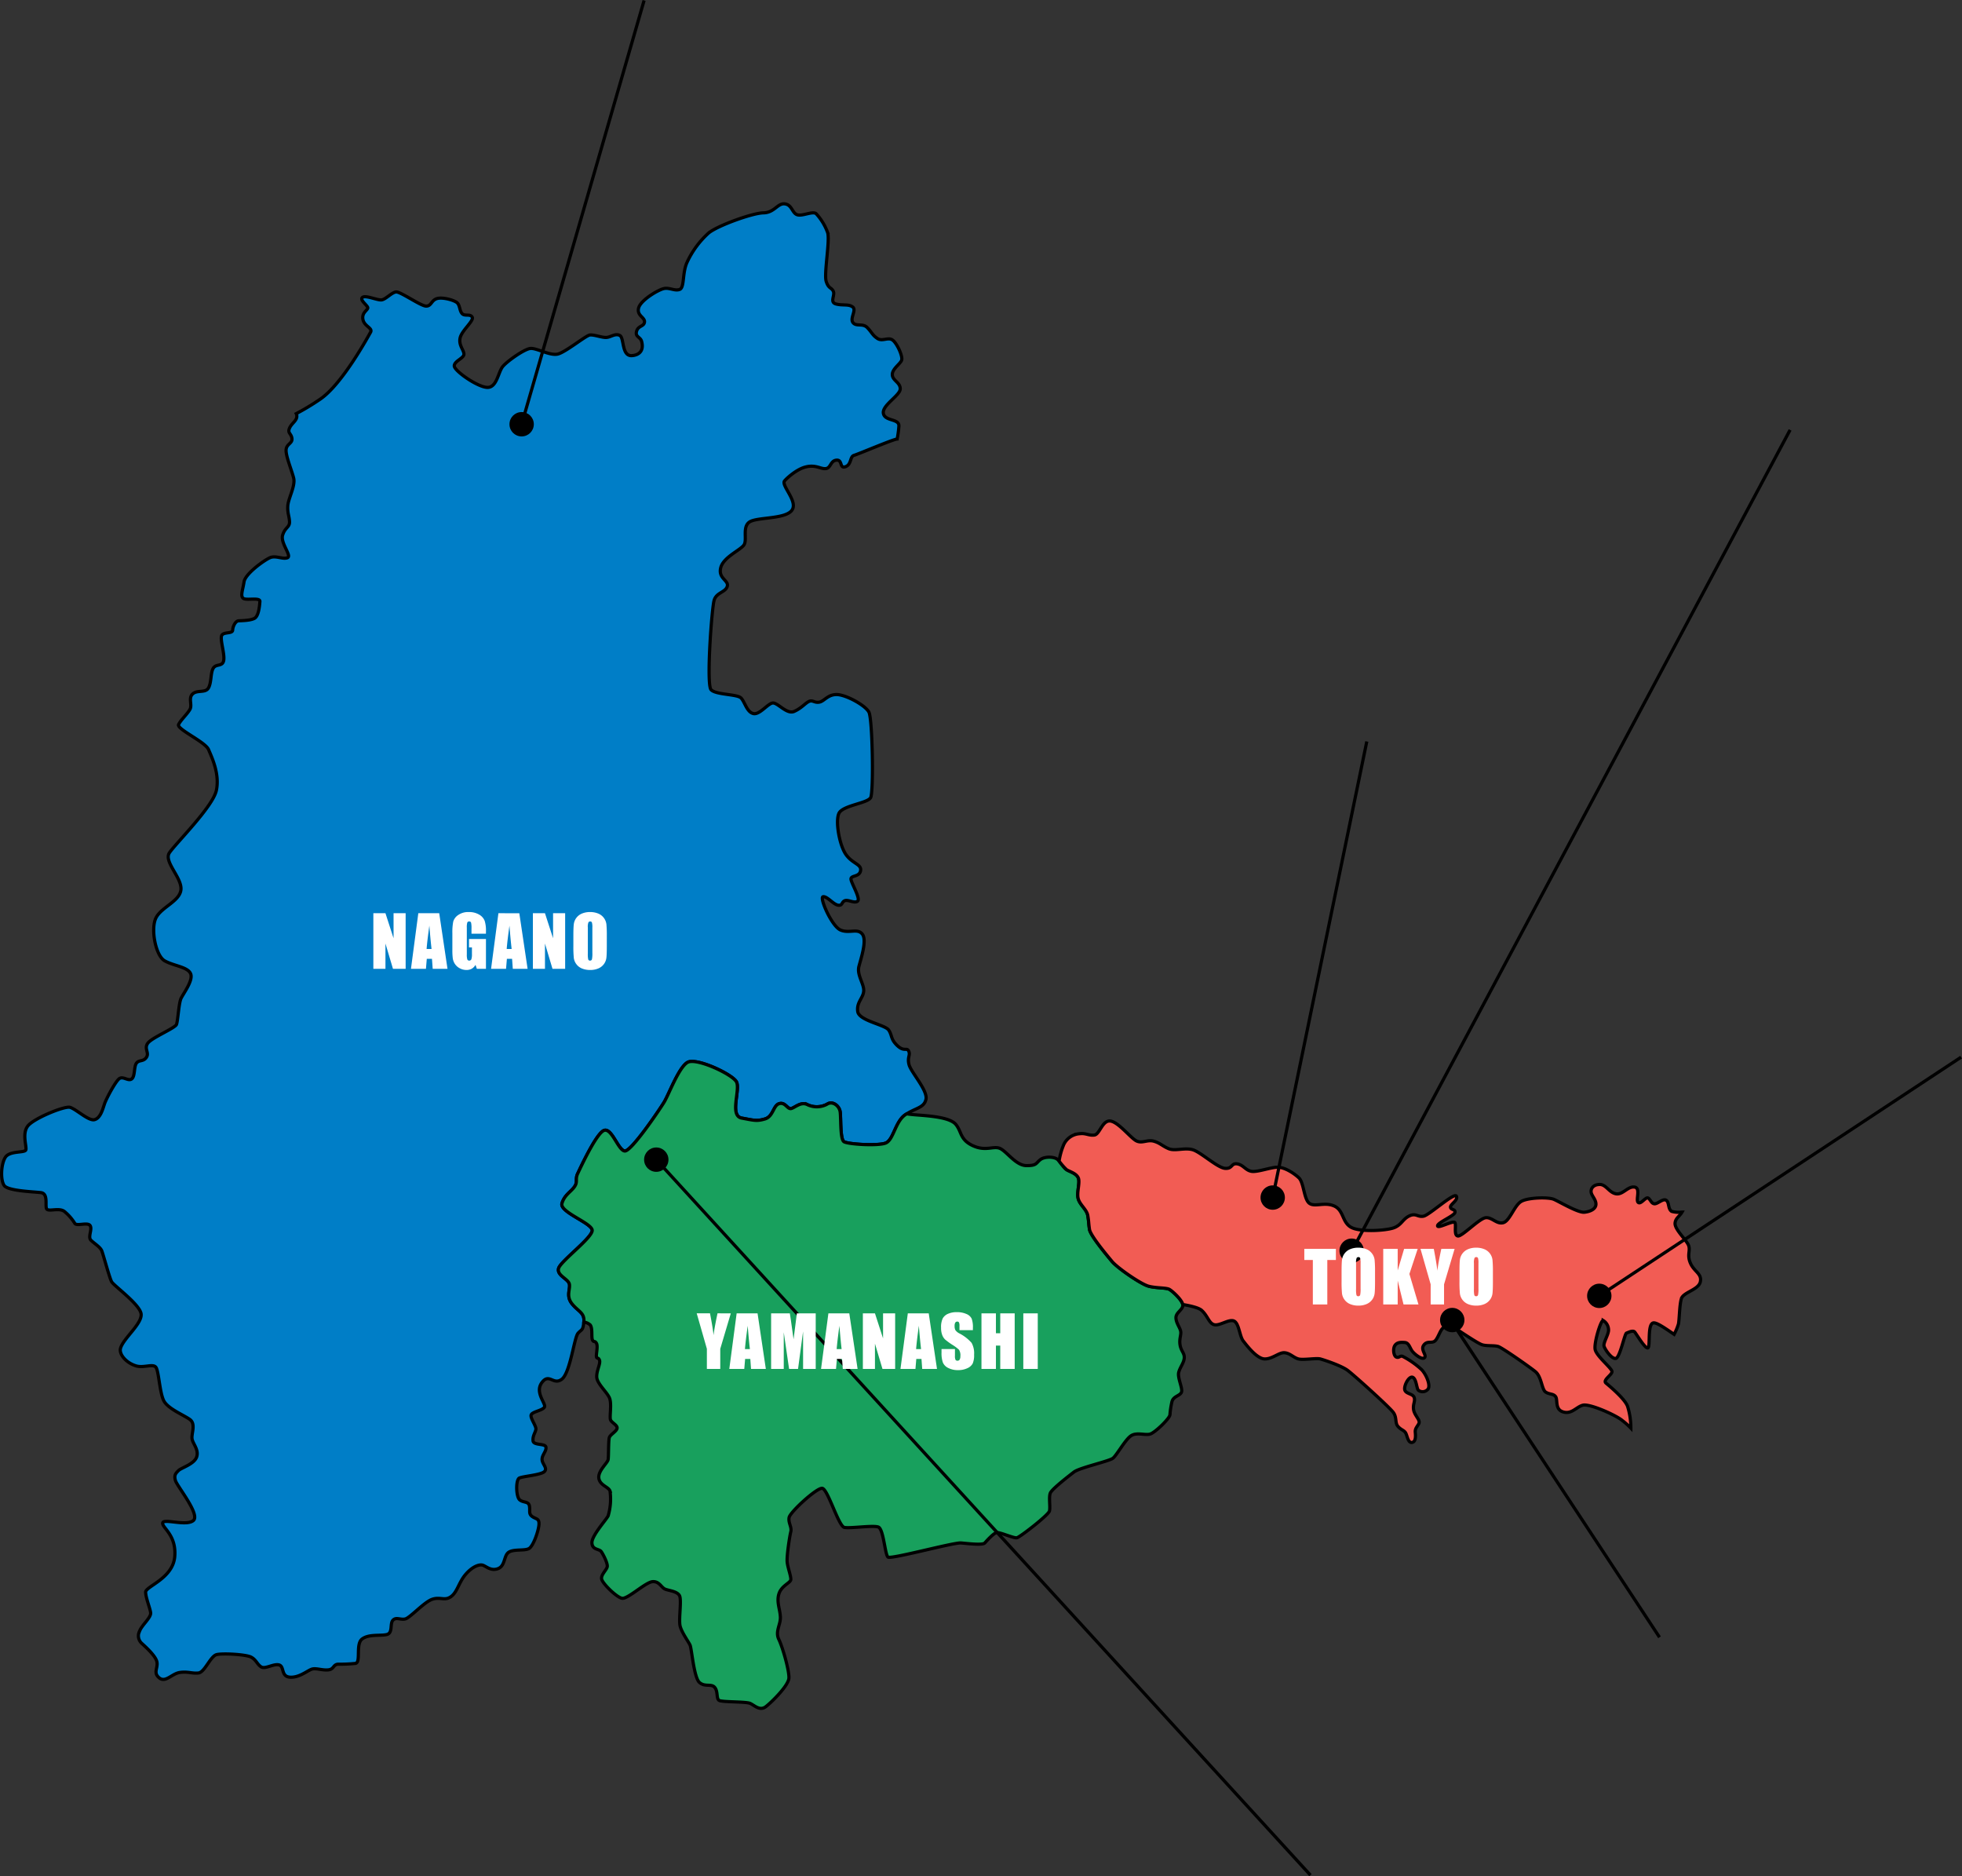 <svg xmlns="http://www.w3.org/2000/svg" width="613.774" height="586.845" viewBox="0 0 613.774 586.845"><rect x="0" y="0" width="613.774" height="586.845" fill="#333333" stroke="none"/><g data-name="Group 127318" transform="translate(-11758.005 -1833.061)"><path data-name="Path 122330" d="M12034.346 1962.334c-.431-2.533 5.282-5.606 5.282-7.652s-2.372-2.534-2.479-4.369 2.479-3.4 2.911-4.581-1.423-5.282-2.824-6.307-3.16.54-4.724-.485-1.648-1.762-3.124-3.343-3.451-.27-4.53-1.617 1.188-3.936-.109-4.909-3.066-.378-5.169-.917-.327-2.637-.866-3.932-1.509-.756-2.257-3.18 1.288-13.05.424-15.316a17.5 17.5 0 00-3.557-5.822c-1.08-.917-4.314.866-5.931.325s-1.618-3.123-3.878-3.4-3.238 2.753-6.688 2.806-14.447 4.046-17.142 6.308a28.274 28.274 0 00-6.793 9.272c-1.458 3.234-.728 7.789-2.253 8.368s-3.113-.605-4.865-.282-7.3 3.6-7.977 6.04 1.968 2.936 1.832 4.421-1.965 1.1-2.479 2.908 1.182 1.74 1.563 3.129c1.017 3.739-1.787 4.458-3.129 4.5-3.156.1-2.263-5.581-3.7-6.322s-2.79.565-4.219.631-3.907-.957-5.175-.756-7.425 5.256-9.919 5.933-6.807-2.01-8.733-1.725-7.012 3.856-8.505 5.58-1.851 6.635-4.854 6.593-10.269-5.1-10.361-6.675 3.087-2.428 3.02-3.773-1.715-2.736-1.187-5.066 4.405-5.352 3.774-6.469-2.279-.2-3.127-1.068-.688-2.526-1.523-3.364-4.6-1.923-6.4-1.36-1.7 2.379-3.4 2.339-8-4.57-9.382-4.419-3.193 2.318-4.526 2.479-5.013-1.578-5.984-.77 1.657 2.51 1.674 3.252-1.957 1.48-1.512 3.664 3.154 2.628 2.371 3.991-8.84 16.225-15.738 20.915a74.561 74.561 0 01-7.505 4.528 1.6 1.6 0 01.172.54c.215 1.619-1.566 2.37-2.267 3.99s.543 1.616.756 3.234-1.778 1.67-1.833 3.668 1.778 6.3 2.372 8.732-1.67 6.308-1.832 8.625.484 3.342.536 5.071-1.4 1.668-2.156 4.151 2.965 6.467 1.511 7.06-3.667-.813-5.5 0-7.707 5.013-8.085 7.551-1.238 4.471-.216 5.173 5.286-.432 5.178.971-.378 4.581-1.726 5.28-4.045.7-4.959.754-1.78 1.674-1.835 2.911-2.912.435-3.447 1.728 1.022 5.769.644 7.765-2.318.965-3.234 2.368-.547 4.447-1.512 6.187-3.5.554-4.959 1.9-.053 3.4-.86 4.851-2.91 3.342-3.558 4.747 8.356 5.39 9.381 7.814 3.53 7.6 2.451 12.749-12.935 16.822-14.717 19.569 3.882 7.682 3.637 11.4-6.171 5.539-7.844 8.975-.09 11.781 2.753 13.384 7.161 1.891 8.1 3.993-2.323 6.3-3.013 7.828-.942 6.926-1.4 8.086-7.657 4.1-8.949 5.826.51 2.948-.432 4.419-2.279.738-3.126 1.83-.389 4.137-1.507 4.962-2.777-1.065-3.991 0-3.96 6.147-4.53 7.871-1.29 4.434-3.151 4.878-5.905-3.478-7.683-3.882-11.161 3.425-13.1 5.8-.309 6.51-.657 7.533-5.124.146-6.46 2.387-1.495 7.018-.325 8.732 8.965 1.94 11.486 2.235 1.146 4.462 1.886 5.2 3.854-.509 5.431.662a14.619 14.619 0 013.3 3.761c.647.969 4.044-.482 4.8.7s-.8 3.55.268 4.582 2.857 2.1 3.345 3.234 2.425 8.549 3.125 9.76 8.223 6.627 9.137 9.7-5.581 7.98-6.388 11.163c-.46 1.811 1.789 4.508 4.909 5.441 2.355.705 5.17-.756 6.142.378s1.188 8.247 2.589 10.673 6.132 4.3 8.071 5.7.442 4.433.683 6.027 2.179 3.382 1.459 5.658-4.878 3.451-5.685 4.285-1.482 1.35-.971 3.127 7.831 10.634 5.606 12.51-9.323-.733-9.595.752 4.365 3.722 3.773 10.568-9.165 9.3-9.111 11.1 1.324 4.826 1.565 6.361-2.695 3.831-3.45 5.8a3.158 3.158 0 00.727 3.882c.86.8 4.285 3.8 4.689 5.742s-1.263 3.4.73 5.014 3.934-1.346 6.471-1.7 3.88.405 5.822.162 3.716-5.257 5.66-5.74 9.111-.055 10.73.756 1.911 2.235 3.178 3.073 3.959-1.1 5.661-.594.456 3.69 3.5 3.828 5.64-2.365 7.01-2.591 3.019.486 4.852.3 1.46-1.66 3.072-1.781a44.753 44.753 0 005.447-.241c1.753-.352-.045-6.036 2.051-7.63s5.625-.927 7.675-1.383.948-3.387 1.972-4.492 2.371-.025 3.881-.406 5.876-5.282 8.411-6.145 3.883.6 5.876-.833 2.426-4.45 4.554-6.929 4.194-3.178 5.27-2.936 2.6 2 4.9 1.107 1.75-4.077 3.341-5.128 4.9-.377 6.306-1.133 3.073-5.71 3.157-7.6-.888-1.562-2.106-2.424-.617-1.781-.888-3.317-1.94-.943-3.074-1.94-1.239-6.228-.078-6.793 6.764-.944 7.843-2.021-.648-2.265-.729-3.722 1.374-2.586 1.217-3.878-3.885-.486-4.045-2.023.7-2.506.888-3.557-1.913-3.64-1.453-4.61 3.474-1.3 4.123-2.344-3.127-4.554-.81-7.684 3.558.917 6.225-1.049 3.888-13.048 5.1-14.4 1.536-.727 1.832-3.583-1.778-3.236-3.692-5.634-.564-4.34-.805-6.066-4.019-2.75-3.4-5.013 10.755-9.7 10.51-11.969-10.216-5.66-9.46-8.328 2.828-3.638 3.934-5.259.109-2.262 1-4.123 5.956-12.857 8.33-13.5 4.365 6.307 6.388 6.469 10.727-12.7 12.262-15.2 4.639-11 7.387-12.534 13.911 3.693 15.257 6.064-2.264 10.651 1.668 11.376 4.692 1.022 7.28.267 2.587-4.2 4.422-4.77 2.479 1.51 3.559 1.536 3.073-2.263 5.174-1.294a6.81 6.81 0 006.307-.106c1.616-1.079 3.721.446 4.04 2.317s-.052 8.624 1.218 9.434 10.7 1.4 13.1.4 2.939-6.657 6.066-8.812 5.876-2.1 6.469-4.849-4.638-8.414-5.285-10.785.486-2.965-.107-4.259-1.4.323-3.557-1.724-1.564-3.13-2.694-4.855-9.277-2.911-9.705-5.822 1.769-4.257 1.876-6.469-2.2-4.959-1.5-7.652 2.588-8.249 1.026-10.133-4.045-.062-6.793-1.243-6.685-10.19-5.444-10.407 3.235 2.425 4.691 2.642 1.022-.971 2.1-1.4 2.965.915 3.992.159-1.891-5.5-2.053-6.844 2.618-.634 2.991-2.682-2.4-2.117-4.5-4.972-3.45-10.517-2.267-13 8.953-3.126 9.921-4.9.594-24.583-.539-26.739-7.168-5.445-10.026-5.5-3.936 2.1-5.5 2.372-2.048-.757-3.231-.217-2.3 2.086-4.629 3.119-5.185-2.847-6.75-2.632-4.094 3.828-6.091 3.289-2.588-3.614-3.775-4.855-7.83-.967-9.379-2.586.215-25.606.97-28.035 3.559-2.425 4.1-4.31-2.911-2.43-2.048-5.823 6.358-5.552 7.331-7.225-.648-5.607 1.726-7.113 11-.813 13.153-3.562-3.345-7.766-2.263-9.22c.5-.675 3.634-3.612 6.523-4.365 3.32-.869 4.8.7 6.416.487s1.4-2.484 3.342-2.643.86 2.749 2.8 2.049 1.308-3.149 2.694-3.559 11.429-4.688 13.264-5.066c.072-.016.13-.014.2-.023a30.613 30.613 0 00.553-4.13c.04-2.306-4.433-1.388-4.864-3.921z" fill="#007ec7" stroke="#000"/><path data-name="Path 122331" d="M12035.126 2190.566c-2.4 1-11.834.406-13.1-.4s-.889-7.564-1.211-9.435-2.426-3.4-4.046-2.318a6.813 6.813 0 01-6.307.1c-2.1-.97-4.1 1.321-5.174 1.3s-1.725-2.1-3.56-1.537-1.831 4.017-4.418 4.772-3.343.458-7.279-.271-.319-9-1.67-11.373-12.506-7.6-15.256-6.066-5.85 10.028-7.386 12.535-10.243 15.365-12.263 15.2-4.016-7.118-6.391-6.47-7.438 11.644-8.329 13.5.11 2.51-1 4.125-3.178 2.586-3.937 5.257 9.218 6.062 9.463 8.331-9.891 9.7-10.513 11.967 3.155 3.288 3.394 5.013-1.1 3.667.811 6.067 3.99 2.775 3.693 5.63l-.006.074a3.775 3.775 0 012 .9c.823 1.117.3 3.816.7 4.688s.705.122 1.241 1.026-.091 3.276 0 4.152.594.121.972 1.184-1.01 3.344-.863 5.336 3.072 4.5 3.936 6.362-.028 6.026.378 6.955 2.155 1.62 2.048 2.588-2.115 1.981-2.426 2.911-.2 5.8-.377 6.9-3.222 3.544-2.911 5.821 3.06 2.7 3.5 4.045a18.429 18.429 0 01-.592 7.76c-.66 1.308-5.191 6.242-5.071 8.468s2.267 1.79 2.912 2.694 2.039 3.664 1.889 4.689-1.953 2.466-1.779 3.829 4.623 5.728 6.36 6.091 7.352-4.993 9.548-5.193 2.738 1.877 4.039 2.36 3.5.619 4.367 1.9-.31 7.668.283 9.744 2.524 4.663 3.064 5.794 1.208 10.2 2.958 11.727 3.7.268 4.773 1.537.459 3.406 1.323 4.039 8.393.35 9.767.971 3.023 2.471 4.921 1 7.084-6.6 7.2-8.938-1.947-9.582-3.159-12.089.606-4.57.486-7.035-1.255-4.7-.445-7.238 3.6-3.382 3.705-4.406-.891-3.546-1.119-5.378.743-8.1 1.119-9.608-.877-2.8-.514-4.5 8.56-9.232 10.325-9.085 5.109 11.874 6.955 12.237 8.977-.739 10.619-.121 2.078 8.64 3.019 9.395 20.6-4.626 22.859-4.419 6.784.758 7.437 0 2.7-2.994 3.643-3.235 5.389 1.822 6.386 1.612 9.867-7.1 10.191-8.365-.282-4.393.282-5.659 5.591-5.157 7.368-6.531 11.072-3.378 12.241-4.349 3.778-5.7 5.555-6.952 4.432-.124 6.01-.568 6.047-4.812 6.226-5.985a27.586 27.586 0 01.648-4.2c.485-1.742 2.627-1.784 2.994-3s-1.337-4.488-.89-6.146 1.657-2.993 1.737-4.526-1.051-2.146-1.333-4.127.472-3.111.189-4.286-1.374-2.425-1.457-4.041 1.874-2.386 2.157-3.8-3.2-4.609-4.208-5.176-4.095-.347-6.519-1-9.758-5.733-11.432-7.735-6.777-8.115-7.06-10.055-.2-2.338-.524-4.278-2.483-3.337-3.009-5.319.689-5.136 0-6.551-2.708-1.9-3.638-2.5-1.74-2.227-2.791-3.156-4.082-1.037-5.457.083-1.092 1.86-4.326 1.819-6-4.245-8.089-5.3-4.46.979-8.595-.907-3.489-4.406-5.382-6.685-8.542-2.669-12.749-3a37.092 37.092 0 01-2.591-.3c-.16.1-.316.187-.482.3-3.124 2.156-3.663 7.819-6.064 8.816" fill="#18a05d" stroke="#000"/><path data-name="Path 122332" d="M12283.954 2239.332c.591-2.124 5.39-2.806 5.961-5.336s-1.864-3.13-3.049-5.746-.055-3.8-.566-5.5-4.446-5.092-4.285-7.117c.124-1.557 1.451-2.149 2.191-3.469a7.867 7.867 0 01-3.27-.221c-1.186-.805-.7-2.748-1.669-3.447s-2.645 1.13-3.67 1.081-1.211-1.3-1.993-1.786-2.264 2.106-3.127 1.352.918-4.533-1.185-4.8-3.6 2.482-5.76 2.109-3.08-2.921-5.077-2.918-2.858 1.295-2.694 2.427 1.509 2.266 1.509 3.72-1.618 2.317-3.615 2.536-7.923-3.346-9.593-4.045-7.927-.593-10.136.648-3.613 6.2-5.715 6.683-3.448-1.778-5.443-1.565-7.333 5.875-8.679 5.712-.486-3.233-.918-4.147-5.391 1.993-5.445.971 5.284-3.13 5.445-4.207-1.243-.7-1.4-1.615 2.483-2.16 1.836-3.454-8.408 5.879-10.271 6.257-2.344-1.078-4.446-.084-2.425 2.833-4.855 3.721-10.619 1.43-13.421-.19-2.214-5.282-5.231-6.632-6.092.436-7.791-.86-1.7-6.488-3.261-7.952-4.368-3.259-6.523-3.315-6.419 1.61-8.306 1.285-2.579-2.07-4.495-2.339-1.377 1.6-3.775 1.406-7.629-5.1-10.109-5.822-5.474.487-7.442-.3-2.719-1.806-4.742-2.372-3.64.808-5.444-.1-5.555-5.823-8.087-6.2-3.342 4.1-5.013 4.37-2.749-.7-4.771-.4a5.9 5.9 0 00-5.013 3.8 21.32 21.32 0 00-1.287 4.744 17.883 17.883 0 002.338 2.693c.928.607 2.952 1.091 3.639 2.507s-.524 4.568 0 6.549 2.684 3.381 3.008 5.321.238 2.336.52 4.28 5.394 8.047 7.064 10.053 9 7.089 11.428 7.736 5.513.429 6.521 1c.92.51 3.856 3.184 4.185 4.733 2.482.409 5 1.018 5.887 1.816 1.939 1.739 2.305 4.176 4.044 4.515s4.689-1.97 6.183-1.119 1.657 4.74 2.789 6.188 4.286 5.618 6.754 5.618 4.447-2.1 6.185-1.94 2.793 1.536 4.329 1.94 5.625-.345 6.872.007 6.469 2.057 8.492 3.552 13.221 11.6 14.35 13.221.445 3.236 1.416 4.328 1.78 1.121 2.345 1.931.729 3.2 1.984 3.082 1.212-1.9 1.089-3.151.606-1.74 1.132-2.793-1.391-2.5-1.661-4.3.61-2.658.167-3.87-2.751-1.052-2.954-2.468 1.458-4.405 2.588-3.761 1.133 3.6 1.738 4.044a2.153 2.153 0 002.954-.365c.931-1.172-.565-4.688-2.022-6.145a26.858 26.858 0 00-5.9-4.125c-.89-.281-1.052.568-1.939.245s-1.174-2.629-.488-3.642 1.866-1.05 3.163-.925 1.529 1.818 2.376 2.828 3.033 2.707 3.764 1.9-1.336-2.427-.283-3.883 2.305-.563 3.356-1.211 1.777-3.6 2.748-4.207 1.714-1.172 3.56 0 7.114 4.771 8.57 5.257 3.842.161 5.095.565 9.664 6.271 11.6 7.844 1.991 5.513 3.167 6.359 2.455.475 3.183 1.485-.325 3.961 2.346 4.772 4.123-1.579 6.146-2.1 9.178 2.587 11.806 4.365a24.154 24.154 0 013.228 2.811 22.64 22.64 0 00-.994-6.718c-.754-2.375-5.713-6.466-6.794-7.383s1.835-2.534 1.891-3.56-4.908-4.85-5.284-7 1.832-9.275 2.534-9.007a3.525 3.525 0 011.671 2.86c.106 1.4-1.726 4.1-1.406 5.175s2.375 4.043 3.666 3.825 2.754-7.705 3.346-7.921 2.029-1 2.589-.324 3.235 5.228 4.095 4.955-.213-7.329 1.668-7.815c1.051-.269 3.88 1.776 6.558 3.571a18.084 18.084 0 001.343-3.223c.3-1.373.3-5.716.889-7.841" fill="#f25c54" stroke="#000"/><path data-name="Path 122338" d="M11884.902 2118.693v17.392h-3.964l-2.352-7.906v7.906h-3.784v-17.392h3.784l2.535 7.831v-7.831zm10.505 0l2.589 17.392h-4.63l-.226-3.126h-1.622l-.268 3.126h-4.684l2.3-17.392zm-2.4 11.183q-.344-2.954-.687-7.294-.688 4.984-.859 7.294zm17.015-4.78h-4.52v-1.579a7.829 7.829 0 00-.129-1.869.571.571 0 00-.612-.376.569.569 0 00-.569.322 5.246 5.246 0 00-.15 1.654v8.347a4.971 4.971 0 00.15 1.542.586.586 0 00.6.371.663.663 0 00.674-.423 4.9 4.9 0 00.177-1.633v-2.059h-.913v-2.643h5.3v9.335h-2.85l-.419-1.246a3.16 3.16 0 01-1.166 1.208 3.284 3.284 0 01-1.66.4 4.314 4.314 0 01-2.133-.55 4.081 4.081 0 01-1.509-1.37 4.34 4.34 0 01-.645-1.713 20.584 20.584 0 01-.129-2.691v-5.167a17.308 17.308 0 01.269-3.62 3.714 3.714 0 011.542-2.068 5.4 5.4 0 013.292-.94 6.135 6.135 0 013.3.816 3.854 3.854 0 011.707 1.941 10.27 10.27 0 01.4 3.26zm10.441-6.4l2.593 17.389h-4.63l-.224-3.126h-1.624l-.268 3.126h-4.684l2.3-17.392zm-2.4 11.183q-.344-2.954-.687-7.294-.687 4.984-.859 7.294zm16.739-11.186v17.392h-3.959l-2.353-7.906v7.906h-3.781v-17.392h3.781l2.535 7.831v-7.831zm13.034 10.184q0 2.621-.124 3.711a4.159 4.159 0 01-.773 1.997 4.166 4.166 0 01-1.756 1.382 6.394 6.394 0 01-2.581.483 6.551 6.551 0 01-2.508-.457 4.125 4.125 0 01-1.789-1.37 4.116 4.116 0 01-.803-1.986 36.722 36.722 0 01-.129-3.76v-2.976q0-2.621.124-3.711a4.159 4.159 0 01.773-1.993 4.166 4.166 0 011.756-1.386 6.394 6.394 0 012.578-.483 6.551 6.551 0 012.508.457 4.125 4.125 0 011.79 1.369 4.116 4.116 0 01.806 1.987 36.722 36.722 0 01.129 3.76zm-4.522-5.715a5.389 5.389 0 00-.134-1.552.535.535 0 00-.553-.338.618.618 0 00-.542.274 3.882 3.882 0 00-.188 1.617v8.122a7.985 7.985 0 00.124 1.869.539.539 0 00.575.354.556.556 0 00.591-.408 8.6 8.6 0 00.129-1.944z" fill="#fff"/><circle data-name="Ellipse 1679" cx="3.811" cy="3.811" r="3.811" transform="translate(11917.379 1961.942)"/><circle data-name="Ellipse 1680" cx="3.811" cy="3.811" r="3.811" transform="translate(11959.5 2191.962)"/><circle data-name="Ellipse 1681" cx="3.811" cy="3.811" r="3.811" transform="translate(12208.5 2242.132)"/><circle data-name="Ellipse 1682" cx="3.811" cy="3.811" r="3.811" transform="translate(12254.5 2234.562)"/><circle data-name="Ellipse 1683" cx="3.811" cy="3.811" r="3.811" transform="translate(12152.335 2203.821)"/><circle data-name="Ellipse 1684" cx="3.811" cy="3.811" r="3.811" transform="translate(12177.027 2220.442)"/><path data-name="Path 122333" d="M11963.311 2195.775l204.645 223.795" fill="none" stroke="#000"/><path data-name="Path 122334" d="M12211.861 2246.064l65.293 99.1" fill="none" stroke="#000"/><path data-name="Path 122335" d="M12258.31 2238.372l113.194-74.664" fill="none" stroke="#000"/><path data-name="Path 122336" d="M12156.146 2207.632l29.437-142.652" fill="none" stroke="#000"/><path data-name="Path 122337" d="M12180.826 2224.476L12318 1967.527" fill="none" stroke="#000"/><path data-name="Path 122339" d="M11986.624 2243.842l-3.3 11.1v6.292h-4.187v-6.295l-3.18-11.1h4.157q.978 5.081 1.1 6.843.376-2.782 1.257-6.843zm8.367 0l2.589 17.392h-4.63l-.226-3.126h-1.621l-.269 3.126h-4.683l2.3-17.392zm-2.395 11.183q-.344-2.954-.688-7.294-.687 4.984-.859 7.294zm20.59-11.183v17.392h-3.951v-11.741l-1.579 11.741h-2.8l-1.67-11.473v11.473h-3.952v-17.392h5.852q.258 1.568.548 3.7l.623 4.426 1.029-8.126zm10.5 0l2.6 17.392h-4.63l-.23-3.126h-1.622l-.268 3.126h-4.684l2.3-17.392zm-2.4 11.183q-.344-2.954-.687-7.294-.687 4.984-.859 7.294zm16.747-11.183v17.392h-3.964l-2.353-7.906v7.906h-3.781v-17.392h3.781l2.535 7.831v-7.831zm10.505 0l2.589 17.392h-4.63l-.226-3.126h-1.622l-.268 3.126h-4.684l2.3-17.392zm-2.4 11.183q-.344-2.954-.687-7.294-.688 4.984-.859 7.294zm16.22-5.919h-4.2v-1.289a2.529 2.529 0 00-.161-1.149.593.593 0 00-.537-.247.684.684 0 00-.618.333 1.931 1.931 0 00-.209 1.01 2.853 2.853 0 00.236 1.311 3.429 3.429 0 001.282 1.059 12.915 12.915 0 013.8 2.943 6.743 6.743 0 01.784 3.706 6.5 6.5 0 01-.435 2.739 3.408 3.408 0 01-1.678 1.481 6.65 6.65 0 01-2.9.6 6.485 6.485 0 01-3.1-.687 3.372 3.372 0 01-1.681-1.751 8.976 8.976 0 01-.4-3.019v-1.142h4.2v2.116a2.786 2.786 0 00.177 1.257.685.685 0 00.628.279.736.736 0 00.671-.354 2.023 2.023 0 00.22-1.053 3.262 3.262 0 00-.419-2.009 13.354 13.354 0 00-2.112-1.579 20.818 20.818 0 01-2.234-1.627 3.8 3.8 0 01-.908-1.4 6.145 6.145 0 01-.36-2.277 6.318 6.318 0 01.51-2.922 3.434 3.434 0 011.649-1.445 6.577 6.577 0 012.75-.521 7.165 7.165 0 013 .569 3.143 3.143 0 011.644 1.434 7.592 7.592 0 01.4 2.938zm13.072-5.264v17.392h-4.518v-7.3h-1.353v7.3h-4.523v-17.392h4.522v6.22h1.354v-6.22zm7.218 0v17.392h-4.522v-17.392z" fill="#fff"/><path data-name="Path 122340" d="M12175.914 2223.672v3.48h-2.686v13.912h-4.526v-13.911h-2.671v-3.48zm12.245 10.184q0 2.621-.124 3.711a4.159 4.159 0 01-.773 1.997 4.166 4.166 0 01-1.76 1.382 6.394 6.394 0 01-2.578.483 6.551 6.551 0 01-2.508-.457 4.125 4.125 0 01-1.789-1.37 4.116 4.116 0 01-.806-1.987 36.722 36.722 0 01-.129-3.76v-2.976q0-2.621.124-3.711a4.159 4.159 0 01.773-1.993 4.166 4.166 0 011.756-1.386 6.394 6.394 0 012.578-.483 6.551 6.551 0 012.508.457 4.125 4.125 0 011.789 1.37 4.116 4.116 0 01.806 1.987 36.722 36.722 0 01.129 3.76zm-4.522-5.715a5.389 5.389 0 00-.134-1.552.535.535 0 00-.553-.338.618.618 0 00-.542.274 3.882 3.882 0 00-.188 1.617v8.122a7.986 7.986 0 00.124 1.869.539.539 0 00.575.354.556.556 0 00.591-.408 8.6 8.6 0 00.129-1.944zm17.865-4.469l-2.591 7.853 2.836 9.539h-4.673l-1.826-7.455v7.455h-4.523v-17.392h4.522v6.757l2.009-6.757zm11.547 0l-3.3 11.1v6.292h-4.189v-6.295l-3.18-11.1h4.157q.978 5.081 1.1 6.843.376-2.782 1.257-6.843zm11.985 10.184q0 2.621-.124 3.711a4.159 4.159 0 01-.773 1.997 4.166 4.166 0 01-1.756 1.382 6.394 6.394 0 01-2.579.483 6.551 6.551 0 01-2.508-.457 4.125 4.125 0 01-1.792-1.369 4.116 4.116 0 01-.8-1.987 36.722 36.722 0 01-.129-3.76v-2.976q0-2.621.124-3.711a4.159 4.159 0 01.773-1.993 4.166 4.166 0 011.756-1.386 6.394 6.394 0 012.578-.483 6.551 6.551 0 012.508.457 4.125 4.125 0 011.789 1.37 4.116 4.116 0 01.801 1.987 36.722 36.722 0 01.129 3.76zm-4.522-5.715a5.389 5.389 0 00-.134-1.552.535.535 0 00-.553-.338.618.618 0 00-.542.274 3.882 3.882 0 00-.188 1.617v8.122a7.986 7.986 0 00.124 1.869.539.539 0 00.575.354.556.556 0 00.591-.408 8.6 8.6 0 00.129-1.944z" fill="#fff"/><path data-name="Line 661" fill="none" stroke="#000" d="M11921.189 1965.755l38.31-132.555"/></g></svg>